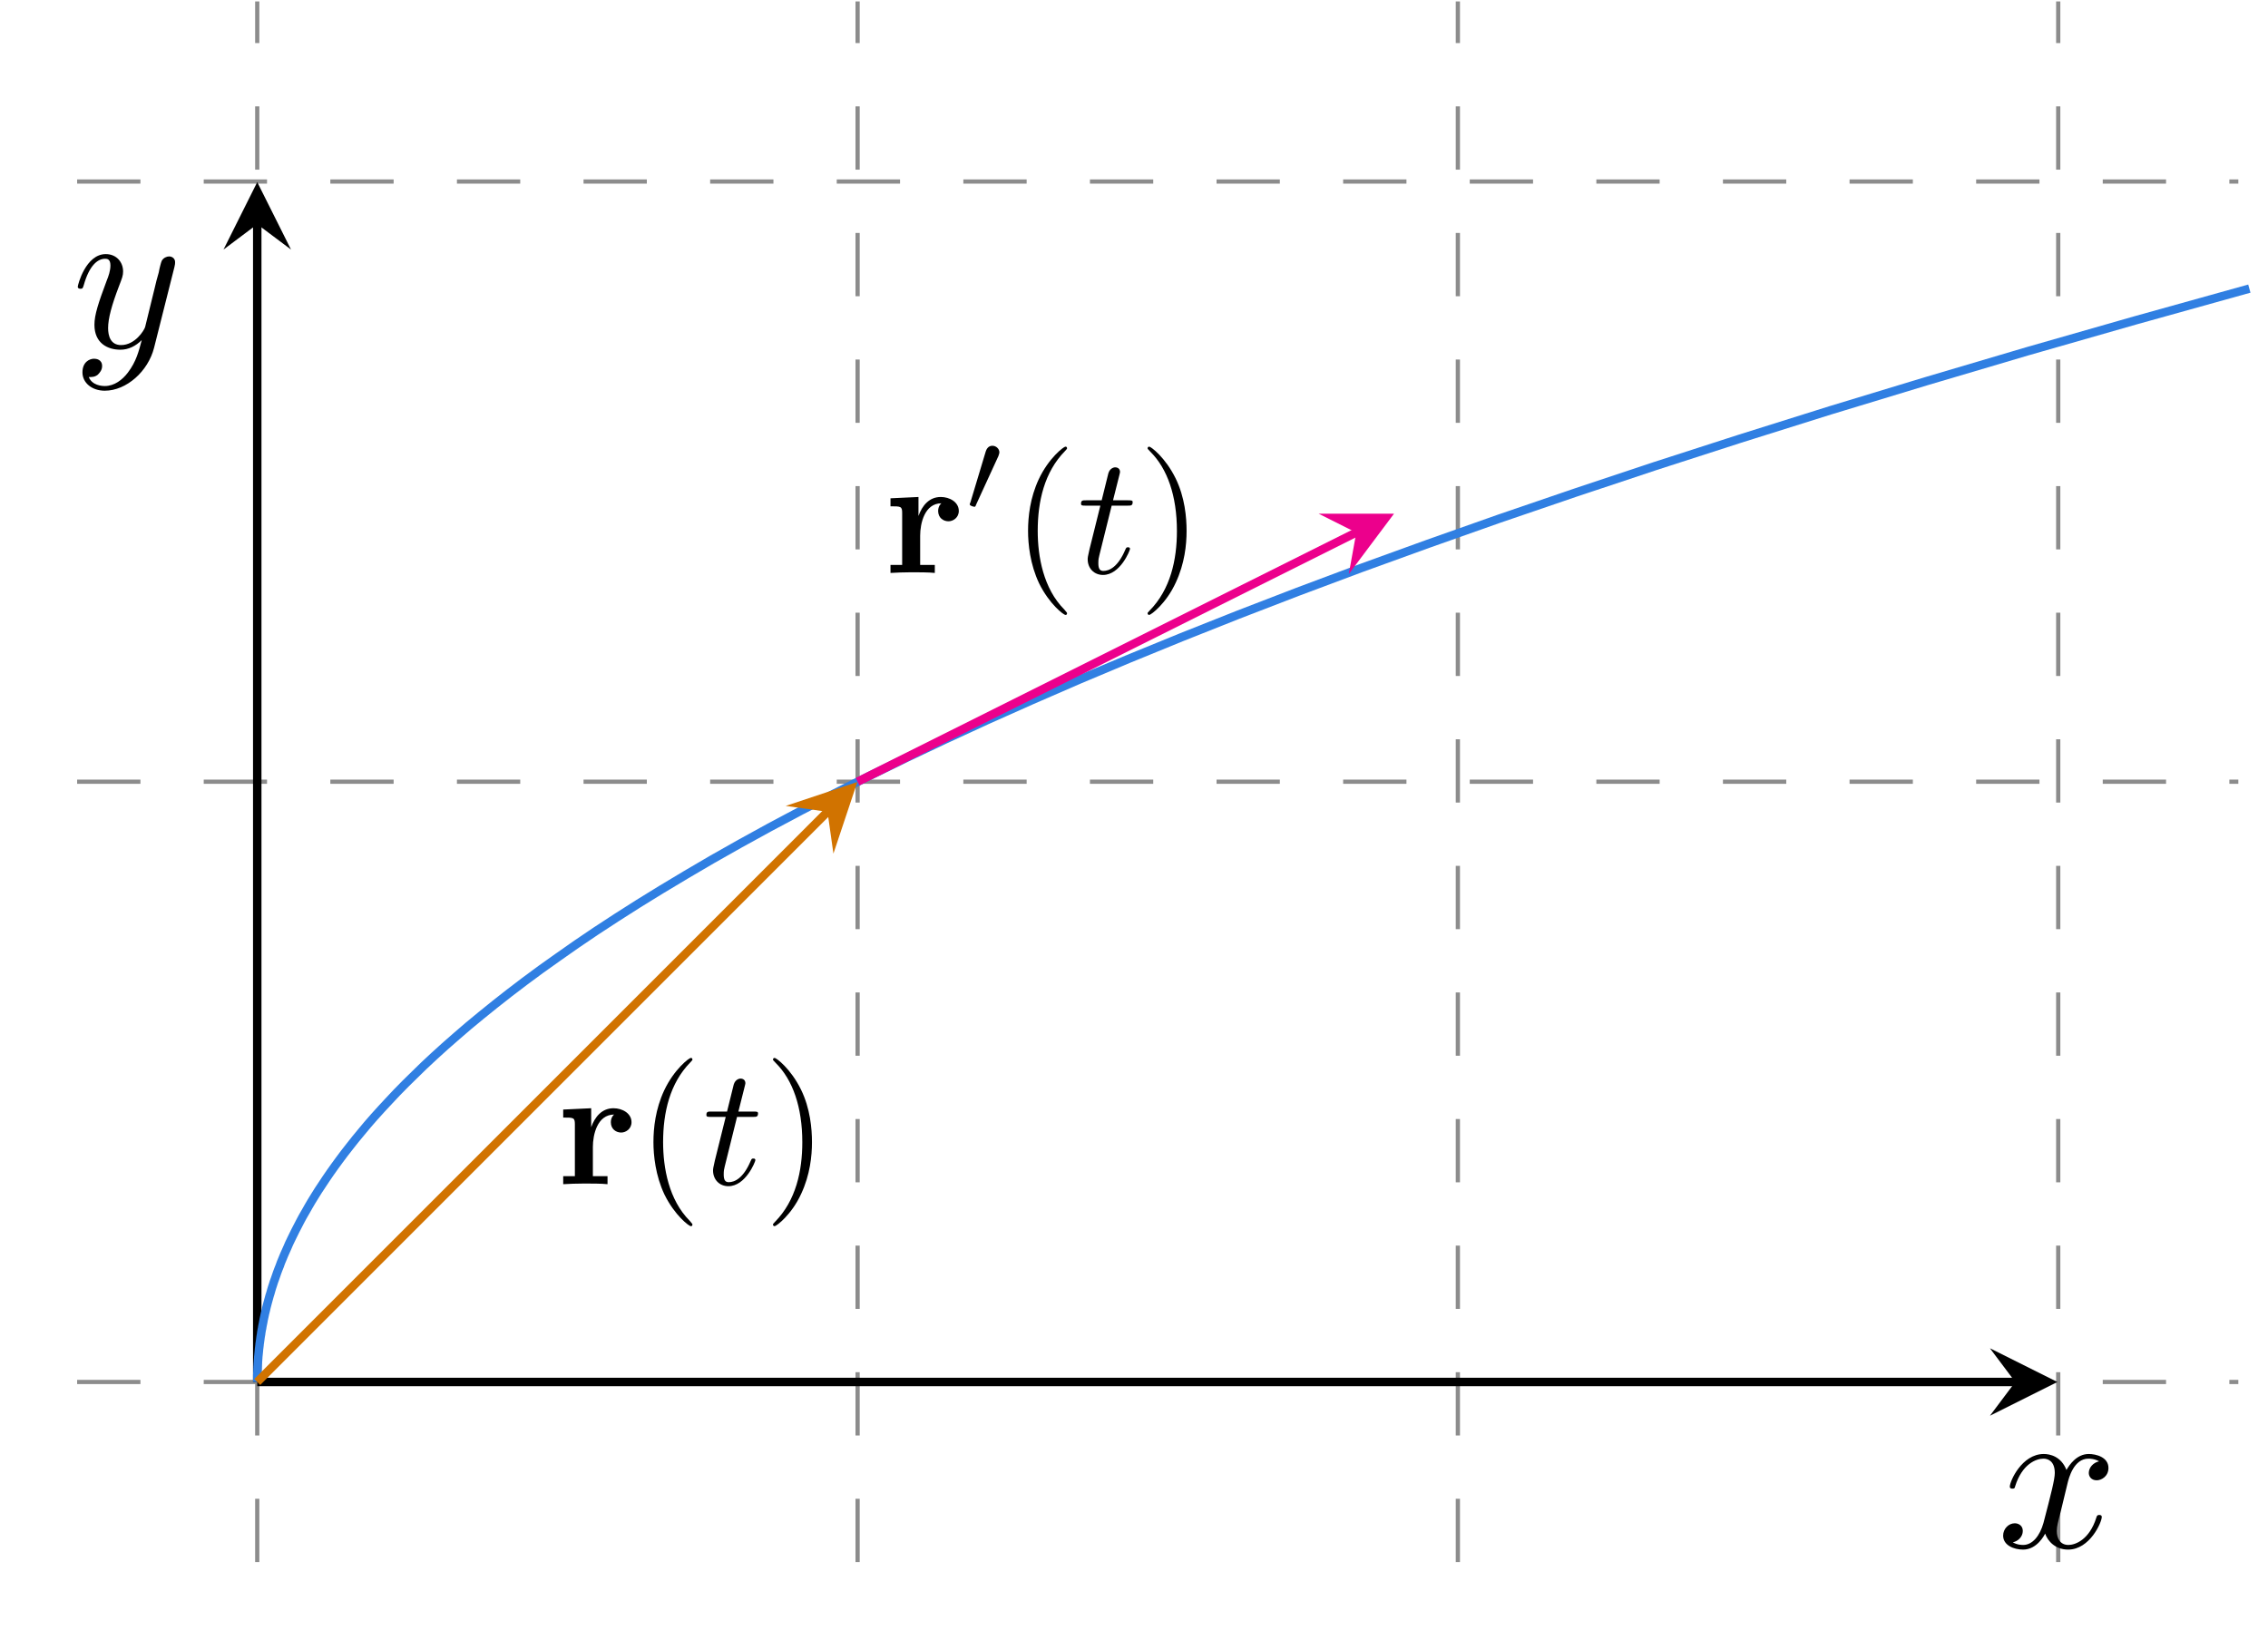 <?xml version="1.0" encoding="UTF-8"?>
<svg xmlns="http://www.w3.org/2000/svg" xmlns:xlink="http://www.w3.org/1999/xlink" width="106.343pt" height="76.426pt" viewBox="0 0 106.343 76.426" version="1.2">
<defs>
<g>
<symbol overflow="visible" id="glyph0-0">
<path style="stroke:none;" d=""/>
</symbol>
<symbol overflow="visible" id="glyph0-1">
<path style="stroke:none;" d="M 4.812 -3.766 C 4.844 -3.906 4.844 -3.922 4.844 -4 C 4.844 -4.172 4.703 -4.266 4.562 -4.266 C 4.453 -4.266 4.297 -4.203 4.219 -4.062 C 4.188 -4 4.109 -3.703 4.078 -3.516 C 4 -3.266 3.938 -3 3.875 -2.734 L 3.438 -0.953 C 3.391 -0.797 2.969 -0.109 2.312 -0.109 C 1.812 -0.109 1.703 -0.547 1.703 -0.906 C 1.703 -1.359 1.875 -1.984 2.203 -2.844 C 2.359 -3.25 2.406 -3.359 2.406 -3.562 C 2.406 -4 2.094 -4.375 1.594 -4.375 C 0.656 -4.375 0.281 -2.938 0.281 -2.844 C 0.281 -2.75 0.391 -2.75 0.406 -2.75 C 0.5 -2.75 0.516 -2.766 0.562 -2.922 C 0.828 -3.859 1.219 -4.156 1.562 -4.156 C 1.641 -4.156 1.812 -4.156 1.812 -3.844 C 1.812 -3.594 1.719 -3.328 1.641 -3.141 C 1.25 -2.094 1.062 -1.531 1.062 -1.062 C 1.062 -0.188 1.688 0.109 2.281 0.109 C 2.656 0.109 3 -0.062 3.281 -0.344 C 3.141 0.172 3.031 0.656 2.625 1.188 C 2.375 1.516 2 1.812 1.547 1.812 C 1.406 1.812 0.953 1.781 0.797 1.391 C 0.953 1.391 1.078 1.391 1.219 1.281 C 1.312 1.188 1.422 1.062 1.422 0.875 C 1.422 0.562 1.141 0.531 1.047 0.531 C 0.828 0.531 0.5 0.688 0.5 1.172 C 0.5 1.656 0.938 2.031 1.547 2.031 C 2.562 2.031 3.578 1.125 3.859 0.016 Z M 4.812 -3.766 "/>
</symbol>
<symbol overflow="visible" id="glyph0-2">
<path style="stroke:none;" d="M 3.297 -2.984 C 3.359 -3.25 3.594 -4.156 4.281 -4.156 C 4.328 -4.156 4.562 -4.156 4.781 -4.031 C 4.5 -3.969 4.297 -3.734 4.297 -3.484 C 4.297 -3.328 4.406 -3.141 4.672 -3.141 C 4.891 -3.141 5.219 -3.328 5.219 -3.719 C 5.219 -4.234 4.625 -4.375 4.297 -4.375 C 3.719 -4.375 3.375 -3.844 3.25 -3.625 C 3 -4.266 2.469 -4.375 2.188 -4.375 C 1.156 -4.375 0.594 -3.094 0.594 -2.844 C 0.594 -2.75 0.688 -2.75 0.719 -2.75 C 0.797 -2.75 0.828 -2.766 0.844 -2.859 C 1.172 -3.906 1.828 -4.156 2.172 -4.156 C 2.359 -4.156 2.703 -4.062 2.703 -3.484 C 2.703 -3.188 2.531 -2.516 2.172 -1.141 C 2 -0.531 1.656 -0.109 1.219 -0.109 C 1.172 -0.109 0.938 -0.109 0.734 -0.234 C 0.984 -0.281 1.203 -0.5 1.203 -0.766 C 1.203 -1.031 0.984 -1.125 0.828 -1.125 C 0.531 -1.125 0.281 -0.859 0.281 -0.547 C 0.281 -0.094 0.781 0.109 1.219 0.109 C 1.875 0.109 2.219 -0.578 2.25 -0.641 C 2.375 -0.281 2.734 0.109 3.328 0.109 C 4.344 0.109 4.906 -1.172 4.906 -1.422 C 4.906 -1.516 4.812 -1.516 4.781 -1.516 C 4.703 -1.516 4.672 -1.469 4.656 -1.406 C 4.328 -0.344 3.656 -0.109 3.344 -0.109 C 2.953 -0.109 2.797 -0.422 2.797 -0.766 C 2.797 -0.984 2.859 -1.203 2.969 -1.625 Z M 3.297 -2.984 "/>
</symbol>
<symbol overflow="visible" id="glyph1-0">
<path style="stroke:none;" d=""/>
</symbol>
<symbol overflow="visible" id="glyph1-1">
<path style="stroke:none;" d="M 1.609 -2.672 L 1.609 -3.562 L 0.297 -3.5 L 0.297 -3.125 C 0.781 -3.125 0.844 -3.125 0.844 -2.812 L 0.844 -0.375 L 0.297 -0.375 L 0.297 0 C 0.562 -0.016 0.922 -0.031 1.281 -0.031 C 1.594 -0.031 2.094 -0.031 2.375 0 L 2.375 -0.375 L 1.688 -0.375 L 1.688 -1.75 C 1.688 -2.312 1.891 -3.266 2.688 -3.266 C 2.672 -3.266 2.531 -3.141 2.531 -2.906 C 2.531 -2.578 2.781 -2.422 3.016 -2.422 C 3.234 -2.422 3.5 -2.594 3.5 -2.906 C 3.5 -3.328 3.062 -3.562 2.656 -3.562 C 2.109 -3.562 1.781 -3.156 1.609 -2.672 Z M 1.609 -2.672 "/>
</symbol>
<symbol overflow="visible" id="glyph2-0">
<path style="stroke:none;" d=""/>
</symbol>
<symbol overflow="visible" id="glyph2-1">
<path style="stroke:none;" d="M 2.609 1.891 C 2.609 1.875 2.609 1.859 2.484 1.719 C 1.5 0.734 1.234 -0.766 1.234 -1.969 C 1.234 -3.359 1.547 -4.734 2.516 -5.719 C 2.609 -5.812 2.609 -5.828 2.609 -5.844 C 2.609 -5.906 2.578 -5.922 2.531 -5.922 C 2.453 -5.922 1.75 -5.391 1.281 -4.391 C 0.875 -3.516 0.781 -2.641 0.781 -1.969 C 0.781 -1.359 0.875 -0.406 1.297 0.484 C 1.781 1.469 2.453 1.969 2.531 1.969 C 2.578 1.969 2.609 1.953 2.609 1.891 Z M 2.609 1.891 "/>
</symbol>
<symbol overflow="visible" id="glyph2-2">
<path style="stroke:none;" d="M 2.281 -1.969 C 2.281 -2.594 2.203 -3.547 1.766 -4.438 C 1.281 -5.422 0.609 -5.922 0.531 -5.922 C 0.484 -5.922 0.453 -5.891 0.453 -5.844 C 0.453 -5.828 0.453 -5.812 0.594 -5.672 C 1.375 -4.891 1.828 -3.625 1.828 -1.969 C 1.828 -0.625 1.531 0.766 0.547 1.766 C 0.453 1.859 0.453 1.875 0.453 1.891 C 0.453 1.938 0.484 1.969 0.531 1.969 C 0.609 1.969 1.328 1.438 1.781 0.438 C 2.188 -0.438 2.281 -1.312 2.281 -1.969 Z M 2.281 -1.969 "/>
</symbol>
<symbol overflow="visible" id="glyph3-0">
<path style="stroke:none;" d=""/>
</symbol>
<symbol overflow="visible" id="glyph3-1">
<path style="stroke:none;" d="M 1.625 -3.156 L 2.375 -3.156 C 2.531 -3.156 2.609 -3.156 2.609 -3.328 C 2.609 -3.406 2.531 -3.406 2.391 -3.406 L 1.688 -3.406 C 1.969 -4.531 2.016 -4.688 2.016 -4.734 C 2.016 -4.875 1.922 -4.953 1.781 -4.953 C 1.766 -4.953 1.547 -4.938 1.469 -4.672 L 1.156 -3.406 L 0.422 -3.406 C 0.266 -3.406 0.188 -3.406 0.188 -3.25 C 0.188 -3.156 0.25 -3.156 0.406 -3.156 L 1.094 -3.156 C 0.531 -0.922 0.5 -0.781 0.5 -0.641 C 0.5 -0.219 0.797 0.094 1.219 0.094 C 2.031 0.094 2.484 -1.062 2.484 -1.125 C 2.484 -1.203 2.422 -1.203 2.391 -1.203 C 2.312 -1.203 2.312 -1.188 2.266 -1.094 C 1.922 -0.281 1.516 -0.094 1.234 -0.094 C 1.078 -0.094 1 -0.188 1 -0.453 C 1 -0.641 1.016 -0.703 1.047 -0.828 Z M 1.625 -3.156 "/>
</symbol>
<symbol overflow="visible" id="glyph4-0">
<path style="stroke:none;" d=""/>
</symbol>
<symbol overflow="visible" id="glyph4-1">
<path style="stroke:none;" d="M 1.609 -2.609 C 1.641 -2.703 1.656 -2.75 1.656 -2.781 C 1.656 -2.953 1.5 -3.094 1.328 -3.094 C 1.125 -3.094 1.047 -2.922 1.016 -2.828 L 0.297 -0.438 C 0.281 -0.422 0.266 -0.359 0.266 -0.344 C 0.266 -0.281 0.438 -0.234 0.484 -0.234 C 0.516 -0.234 0.531 -0.234 0.562 -0.328 Z M 1.609 -2.609 "/>
</symbol>
</g>
<clipPath id="clip1">
  <path d="M 3 0 L 105.621 0 L 105.621 74 L 3 74 Z M 3 0 "/>
</clipPath>
<clipPath id="clip2">
  <path d="M 6 7 L 105.621 7 L 105.621 71 L 6 71 Z M 6 7 "/>
</clipPath>
</defs>
<g id="surface1">
<g clip-path="url(#clip1)" clip-rule="nonzero">
<path style="fill:none;stroke-width:0.199;stroke-linecap:butt;stroke-linejoin:miter;stroke:rgb(54.999%,54.999%,54.999%);stroke-opacity:1;stroke-dasharray:2.989,2.989;stroke-miterlimit:10;" d="M -8.505 0.001 L 93.545 0.001 M -8.505 28.349 L 93.545 28.349 M -8.505 56.693 L 93.545 56.693 M 0 -8.504 L 0 65.198 M 28.348 -8.504 L 28.348 65.198 M 56.692 -8.504 L 56.692 65.198 M 85.04 -8.504 L 85.04 65.198 " transform="matrix(0.993,0,0,-0.993,12.062,64.809)"/>
</g>
<path style="fill:none;stroke-width:0.399;stroke-linecap:butt;stroke-linejoin:miter;stroke:rgb(0%,0%,0%);stroke-opacity:1;stroke-miterlimit:10;" d="M 0 0.001 L 0 54.701 " transform="matrix(0.993,0,0,-0.993,12.062,64.809)"/>
<path style=" stroke:none;fill-rule:nonzero;fill:rgb(0%,0%,0%);fill-opacity:1;" d="M 12.062 8.539 L 10.48 11.703 L 12.062 10.516 L 13.645 11.703 "/>
<g style="fill:rgb(0%,0%,0%);fill-opacity:1;">
  <use xlink:href="#glyph0-1" x="3.366" y="16.291"/>
</g>
<path style="fill:none;stroke-width:0.399;stroke-linecap:butt;stroke-linejoin:miter;stroke:rgb(0%,0%,0%);stroke-opacity:1;stroke-miterlimit:10;" d="M 0 0.001 L 83.049 0.001 " transform="matrix(0.993,0,0,-0.993,12.062,64.809)"/>
<path style=" stroke:none;fill-rule:nonzero;fill:rgb(0%,0%,0%);fill-opacity:1;" d="M 96.469 64.809 L 93.305 63.227 L 94.492 64.809 L 93.305 66.391 "/>
<g style="fill:rgb(0%,0%,0%);fill-opacity:1;">
  <use xlink:href="#glyph0-2" x="93.643" y="72.56"/>
</g>
<g clip-path="url(#clip2)" clip-rule="nonzero">
<path style="fill:none;stroke-width:0.399;stroke-linecap:butt;stroke-linejoin:miter;stroke:rgb(18.825%,49.805%,88.628%);stroke-opacity:1;stroke-miterlimit:10;" d="M 0 0.001 L 0 0.312 L 0.004 0.319 L 0.004 0.418 L 0.008 0.43 L 0.008 0.528 L 0.012 0.548 L 0.012 0.63 L 0.016 0.65 L 0.016 0.713 L 0.02 0.733 L 0.02 0.78 L 0.024 0.804 L 0.024 0.851 L 0.028 0.874 L 0.028 0.902 L 0.032 0.929 L 0.032 0.957 L 0.036 0.988 L 0.036 1.016 L 0.04 1.048 L 0.04 1.075 L 0.044 1.11 L 0.047 1.142 L 0.047 1.177 L 0.055 1.248 L 0.071 1.406 L 0.083 1.536 L 0.087 1.583 L 0.095 1.63 L 0.099 1.677 L 0.107 1.728 L 0.11 1.783 L 0.118 1.835 L 0.126 1.89 L 0.134 1.949 L 0.142 2.004 L 0.15 2.067 L 0.158 2.126 L 0.169 2.193 L 0.181 2.256 L 0.189 2.327 L 0.213 2.468 L 0.229 2.539 L 0.24 2.618 L 0.272 2.775 L 0.288 2.858 L 0.303 2.944 L 0.343 3.126 L 0.362 3.22 L 0.386 3.314 L 0.41 3.413 L 0.433 3.515 L 0.488 3.728 L 0.551 3.956 L 0.583 4.074 L 0.622 4.196 L 0.657 4.322 L 0.697 4.456 L 0.74 4.586 L 0.783 4.723 L 0.835 4.865 L 0.886 5.011 L 0.937 5.16 L 0.996 5.318 L 1.059 5.475 L 1.118 5.64 L 1.189 5.81 L 1.26 5.983 L 1.338 6.16 L 1.421 6.345 L 1.504 6.538 L 1.598 6.734 L 1.696 6.935 L 1.799 7.144 L 1.909 7.356 L 2.023 7.577 L 2.145 7.805 L 2.279 8.037 L 2.417 8.281 L 2.562 8.529 L 2.72 8.785 L 2.885 9.049 L 3.062 9.316 L 3.247 9.596 L 3.444 9.883 L 3.656 10.182 L 3.877 10.485 L 4.113 10.8 L 4.365 11.123 L 4.629 11.457 L 4.912 11.8 L 5.207 12.154 L 5.526 12.52 L 5.864 12.894 L 6.222 13.279 L 6.596 13.677 L 7.002 14.09 L 7.427 14.507 L 7.875 14.944 L 8.356 15.393 L 8.863 15.853 L 9.406 16.329 L 9.973 16.817 L 10.583 17.321 L 11.228 17.841 L 11.909 18.376 L 12.633 18.927 L 13.401 19.494 L 14.22 20.076 L 15.085 20.682 L 15.998 21.3 L 16.974 21.938 L 18.006 22.595 L 19.104 23.272 L 20.265 23.968 L 21.496 24.689 L 22.803 25.428 L 24.192 26.192 L 25.664 26.975 L 27.227 27.782 L 28.876 28.608 L 30.631 29.466 L 32.492 30.348 L 34.472 31.261 L 36.566 32.194 L 38.793 33.162 L 41.151 34.154 L 43.654 35.177 L 46.31 36.232 L 49.128 37.318 L 52.115 38.436 L 55.287 39.585 L 58.648 40.773 L 62.218 41.993 L 66 43.253 L 70.014 44.548 L 74.273 45.886 L 78.795 47.259 L 83.584 48.676 L 88.669 50.132 L 94.065 51.636 " transform="matrix(0.993,0,0,-0.993,12.062,64.809)"/>
</g>
<path style="fill:none;stroke-width:0.399;stroke-linecap:butt;stroke-linejoin:miter;stroke:rgb(81.96%,45.096%,0%);stroke-opacity:1;stroke-miterlimit:10;" d="M 0 0.001 L 26.939 26.94 " transform="matrix(0.993,0,0,-0.993,12.062,64.809)"/>
<path style=" stroke:none;fill-rule:nonzero;fill:rgb(81.96%,45.096%,0%);fill-opacity:1;" d="M 40.199 36.672 L 36.84 37.793 L 38.801 38.07 L 39.078 40.031 "/>
<g style="fill:rgb(0%,0%,0%);fill-opacity:1;">
  <use xlink:href="#glyph1-1" x="26.111" y="55.533"/>
</g>
<g style="fill:rgb(0%,0%,0%);fill-opacity:1;">
  <use xlink:href="#glyph2-1" x="29.858" y="55.533"/>
</g>
<g style="fill:rgb(0%,0%,0%);fill-opacity:1;">
  <use xlink:href="#glyph3-1" x="32.934" y="55.533"/>
</g>
<g style="fill:rgb(0%,0%,0%);fill-opacity:1;">
  <use xlink:href="#glyph2-2" x="35.791" y="55.533"/>
</g>
<path style="fill:none;stroke-width:0.399;stroke-linecap:butt;stroke-linejoin:miter;stroke:rgb(92.548%,0%,54.903%);stroke-opacity:1;stroke-miterlimit:10;" d="M 28.348 28.349 L 51.919 40.132 " transform="matrix(0.993,0,0,-0.993,12.062,64.809)"/>
<path style=" stroke:none;fill-rule:nonzero;fill:rgb(92.548%,0%,54.903%);fill-opacity:1;" d="M 65.363 24.09 L 61.828 24.09 L 63.594 24.977 L 63.242 26.922 "/>
<g style="fill:rgb(0%,0%,0%);fill-opacity:1;">
  <use xlink:href="#glyph1-1" x="41.457" y="26.868"/>
</g>
<g style="fill:rgb(0%,0%,0%);fill-opacity:1;">
  <use xlink:href="#glyph4-1" x="45.204" y="23.998"/>
</g>
<g style="fill:rgb(0%,0%,0%);fill-opacity:1;">
  <use xlink:href="#glyph2-1" x="47.423" y="26.868"/>
</g>
<g style="fill:rgb(0%,0%,0%);fill-opacity:1;">
  <use xlink:href="#glyph3-1" x="50.5" y="26.868"/>
</g>
<g style="fill:rgb(0%,0%,0%);fill-opacity:1;">
  <use xlink:href="#glyph2-2" x="53.356" y="26.868"/>
</g>
</g>
</svg>
